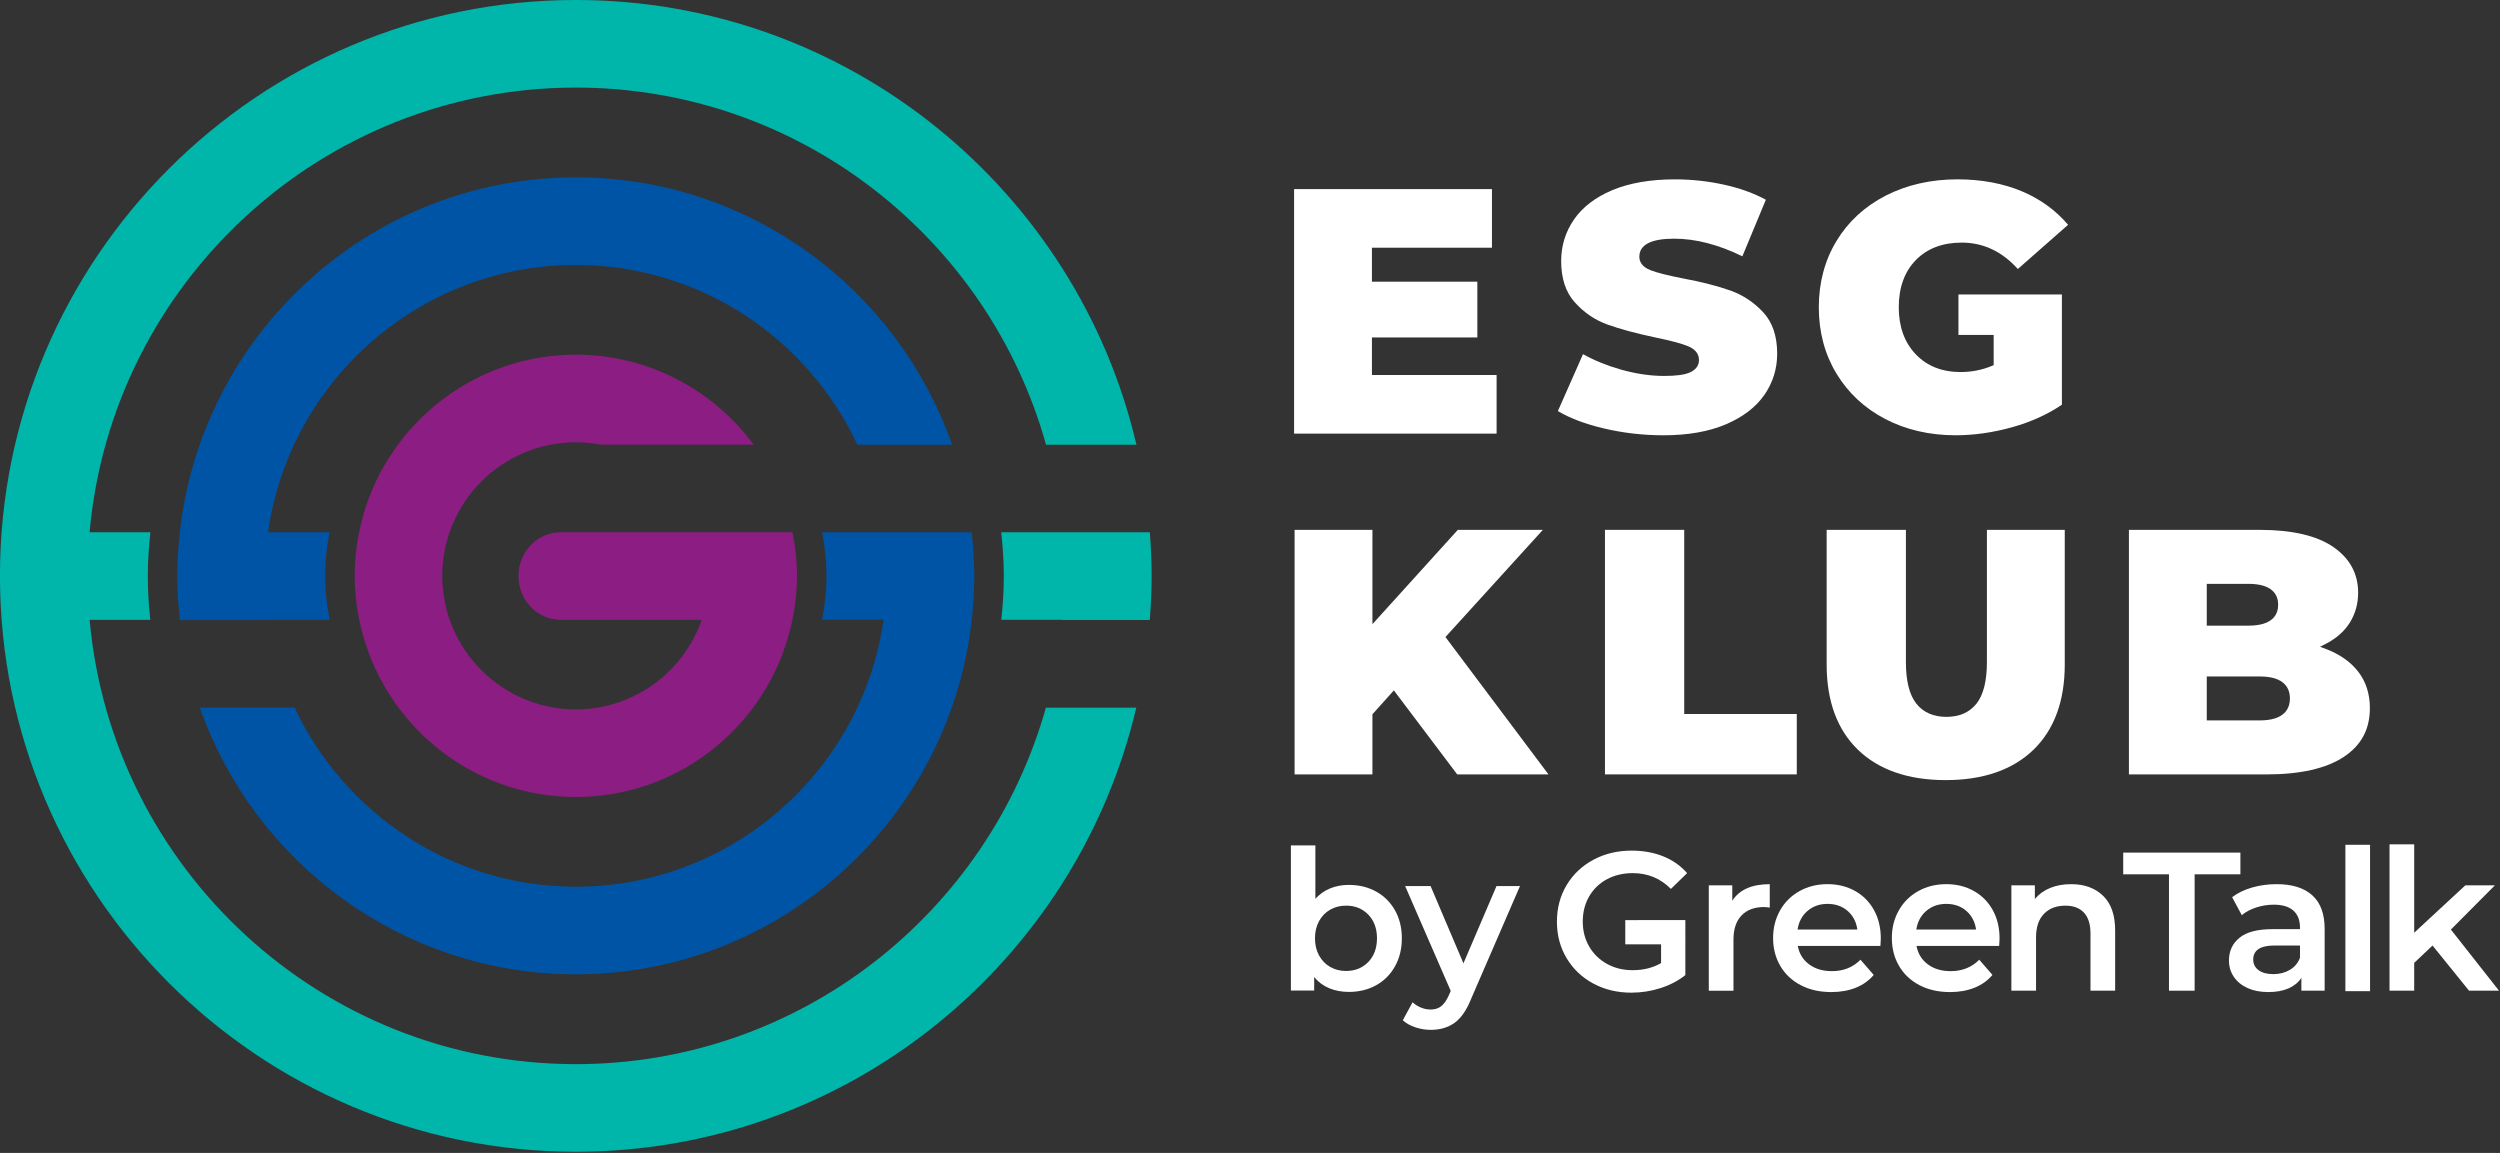 <?xml version="1.0" encoding="UTF-8" standalone="no"?>
<!DOCTYPE svg PUBLIC "-//W3C//DTD SVG 1.1//EN" "http://www.w3.org/Graphics/SVG/1.1/DTD/svg11.dtd">
<svg width="100%" height="100%" viewBox="0 0 1030 475" version="1.1" xmlns="http://www.w3.org/2000/svg" xmlns:xlink="http://www.w3.org/1999/xlink" xml:space="preserve" xmlns:serif="http://www.serif.com/" style="fill-rule:evenodd;clip-rule:evenodd;stroke-linejoin:round;stroke-miterlimit:2;">
    <rect x="0" y="0" width="1030" height="475" fill="#333333" stroke="none"/>
    <g transform="matrix(4.167,0,0,4.167,237.242,36.087)">
        <path d="M0,96.554C-25.153,96.554 -45.862,77.216 -48.072,52.629L-42.072,52.629C-42.229,51.198 -42.319,49.747 -42.319,48.276C-42.319,46.818 -42.214,45.385 -42.063,43.967L-48.075,43.967C-45.887,19.36 -25.167,-0.001 0,-0.001C22.129,-0.001 40.813,14.97 46.49,35.312L55.432,35.312C49.545,10.145 26.935,-8.661 0,-8.661C-31.396,-8.661 -56.938,16.88 -56.938,48.276C-56.938,79.672 -31.396,105.215 0,105.215C26.911,105.215 49.506,86.443 55.414,61.308L46.474,61.308C40.773,81.616 22.105,96.554 0,96.554" style="fill:rgb(0,181,170);fill-rule:nonzero;"/>
    </g>
    <g transform="matrix(4.167,0,0,4.167,473.733,255.45)">
        <path d="M0,-8.674L-14.695,-8.674C-14.544,-7.258 -14.438,-5.826 -14.438,-4.37C-14.438,-2.899 -14.53,-1.448 -14.687,-0.019L-8.688,-0.019L-8.688,0L-0.005,0C0.105,-1.445 0.18,-2.899 0.18,-4.37C0.18,-5.82 0.107,-7.251 0,-8.674" style="fill:rgb(0,181,170);fill-rule:nonzero;"/>
    </g>
    <g transform="matrix(4.167,0,0,4.167,340.505,383.482)">
        <path d="M0,-35.099C0,-33.607 -0.163,-32.157 -0.44,-30.745L5.645,-30.745C3.523,-15.851 -9.311,-4.356 -24.783,-4.356C-37.072,-4.356 -47.675,-11.62 -52.589,-22.067L-61.96,-22.067C-56.569,-6.727 -41.944,4.304 -24.783,4.304C-5.425,4.304 10.702,-9.734 13.989,-28.163C14.05,-28.497 14.11,-28.832 14.161,-29.17C14.211,-29.495 14.252,-29.824 14.294,-30.153C14.5,-31.774 14.619,-33.422 14.619,-35.099C14.619,-36.555 14.512,-37.987 14.357,-39.403L-0.43,-39.403C-0.158,-38.006 0,-36.572 0,-35.099" style="fill:rgb(0,84,166);fill-rule:nonzero;"/>
    </g>
    <g transform="matrix(4.167,0,0,4.167,110.46,73.151)">
        <path d="M0,43.733L6.085,43.733C5.808,42.322 5.644,40.872 5.644,39.38C5.644,37.905 5.801,36.468 6.075,35.073L-0.005,35.073C2.097,20.156 14.94,8.641 30.427,8.641C42.744,8.641 53.365,15.934 58.266,26.418L67.627,26.418C62.254,11.042 47.613,-0.019 30.427,-0.019C10.559,-0.019 -5.906,14.768 -8.579,33.912C-8.83,35.701 -8.975,37.524 -8.975,39.38C-8.975,40.86 -8.88,42.315 -8.719,43.752L0.004,43.752C0.004,43.745 0.002,43.74 0,43.733" style="fill:rgb(0,84,166);fill-rule:nonzero;"/>
    </g>
    <g transform="matrix(4.167,0,0,4.167,243.679,255.205)">
        <path d="M0,-8.621L-3.036,-8.621C-5.346,-8.621 -7.217,-6.682 -7.217,-4.29C-7.217,-1.899 -5.346,0.04 -3.036,0.04L10.908,0.04C9.104,5.188 4.21,8.895 -1.546,8.895C-8.826,8.895 -14.75,2.97 -14.75,-4.311C-14.75,-11.593 -8.826,-17.517 -1.546,-17.517C-0.7,-17.517 0.121,-17.429 0.921,-17.276L16.041,-17.276C12.056,-22.669 5.66,-26.177 -1.546,-26.177C-11.529,-26.177 -19.962,-19.446 -22.569,-10.287L-22.561,-10.287C-23.104,-8.386 -23.411,-6.385 -23.411,-4.311C-23.411,-1.666 -22.915,0.863 -22.05,3.212L-22.059,3.212C-18.984,11.571 -10.957,17.556 -1.546,17.556C7.867,17.556 15.893,11.571 18.969,3.212L18.959,3.212C19.824,0.863 20.321,-1.666 20.321,-4.311C20.321,-5.786 20.158,-7.223 19.873,-8.615L0,-8.615L0,-8.621Z" style="fill:rgb(140,29,130);fill-rule:nonzero;"/>
    </g>
    <g transform="matrix(4.167,0,0,4.167,566.953,389.652)">
        <path d="M0,-5.36C0.793,-4.922 1.414,-4.303 1.866,-3.504C2.318,-2.704 2.545,-1.782 2.545,-0.738C2.545,0.307 2.318,1.233 1.866,2.038C1.414,2.843 0.793,3.468 0,3.906C-0.791,4.344 -1.691,4.564 -2.698,4.564C-3.407,4.564 -4.056,4.44 -4.642,4.196C-5.229,3.951 -5.722,3.582 -6.122,3.092L-6.122,4.428L-8.424,4.428L-8.424,-9.924L-6.004,-9.924L-6.004,-4.646C-5.593,-5.096 -5.107,-5.437 -4.545,-5.671C-3.985,-5.901 -3.368,-6.017 -2.698,-6.017C-1.691,-6.017 -0.791,-5.798 0,-5.36M-0.772,1.604C-0.2,1.01 0.087,0.229 0.087,-0.738C0.087,-1.705 -0.2,-2.486 -0.772,-3.077C-1.348,-3.672 -2.078,-3.967 -2.971,-3.967C-3.55,-3.967 -4.07,-3.835 -4.536,-3.571C-5,-3.307 -5.367,-2.929 -5.638,-2.44C-5.908,-1.95 -6.043,-1.381 -6.043,-0.738C-6.043,-0.093 -5.908,0.475 -5.638,0.965C-5.367,1.455 -5,1.832 -4.536,2.097C-4.07,2.362 -3.55,2.494 -2.971,2.494C-2.078,2.494 -1.348,2.197 -0.772,1.604" style="fill:white;fill-rule:nonzero;"/>
    </g>
    <g transform="matrix(4.167,0,0,4.167,626.235,424.297)">
        <path d="M0,-14.217L-4.837,-3.055C-5.287,-1.934 -5.835,-1.143 -6.479,-0.686C-7.125,-0.229 -7.904,0 -8.821,0C-9.338,0 -9.847,-0.083 -10.349,-0.251C-10.853,-0.417 -11.265,-0.651 -11.587,-0.948L-10.619,-2.727C-10.388,-2.507 -10.115,-2.334 -9.798,-2.204C-9.482,-2.075 -9.163,-2.01 -8.84,-2.01C-8.413,-2.01 -8.064,-2.12 -7.785,-2.339C-7.51,-2.559 -7.254,-2.927 -7.022,-3.443L-6.848,-3.85L-11.355,-14.217L-8.84,-14.217L-5.59,-6.576L-2.322,-14.217L0,-14.217Z" style="fill:white;fill-rule:nonzero;"/>
    </g>
    <g transform="matrix(4.167,0,0,4.167,662.055,397.19)">
        <path d="M0,-8.386C0.747,-8.788 1.603,-8.99 2.565,-8.99C4.033,-8.99 5.289,-8.471 6.328,-7.43L7.928,-8.99C7.291,-9.718 6.505,-10.272 5.569,-10.649C4.632,-11.025 3.592,-11.215 2.447,-11.215C1.043,-11.215 -0.222,-10.912 -1.346,-10.308C-2.47,-9.702 -3.352,-8.866 -3.988,-7.801C-4.625,-6.734 -4.944,-5.532 -4.944,-4.193C-4.944,-2.853 -4.625,-1.651 -3.988,-0.585C-3.352,0.481 -2.475,1.318 -1.355,1.922C-0.237,2.526 1.018,2.829 2.409,2.829C3.396,2.829 4.359,2.679 5.295,2.38C6.231,2.081 7.051,1.652 7.753,1.093L7.753,-1.948L7.755,-1.948L7.753,-4.349L1.814,-4.345L1.814,-1.948L5.354,-1.948L5.354,-0.096C4.548,0.371 3.612,0.606 2.545,0.606C1.596,0.606 0.747,0.397 0,-0.019C-0.748,-0.434 -1.334,-1.007 -1.756,-1.735C-2.178,-2.463 -2.389,-3.282 -2.389,-4.193C-2.389,-5.128 -2.178,-5.961 -1.756,-6.689C-1.334,-7.416 -0.748,-7.983 0,-8.386" style="fill:white;fill-rule:nonzero;"/>
    </g>
    <g transform="matrix(4.167,0,0,4.167,813.21,405.924)">
        <path d="M0,-9.322C-0.799,-9.77 -1.706,-9.996 -2.72,-9.996C-3.748,-9.996 -4.67,-9.767 -5.49,-9.311C-6.31,-8.856 -6.95,-8.223 -7.41,-7.41C-7.874,-6.598 -8.104,-5.684 -8.104,-4.67C-8.104,-3.643 -7.867,-2.722 -7.392,-1.911C-6.918,-1.096 -6.244,-0.464 -5.374,-0.008C-4.502,0.448 -3.494,0.674 -2.35,0.674C-1.453,0.674 -0.646,0.532 0.069,0.245C0.783,-0.04 1.375,-0.464 1.844,-1.022L0.536,-2.524C-0.204,-1.77 -1.147,-1.394 -2.291,-1.394C-3.188,-1.394 -3.939,-1.617 -4.544,-2.066C-5.148,-2.514 -5.523,-3.123 -5.666,-3.89L2.507,-3.89C2.532,-4.203 2.546,-4.441 2.546,-4.611C2.546,-5.677 2.322,-6.617 1.872,-7.43C1.425,-8.242 0.8,-8.873 0,-9.322M-5.685,-5.509C-5.568,-6.276 -5.239,-6.889 -4.7,-7.351C-4.161,-7.813 -3.501,-8.045 -2.72,-8.045C-1.929,-8.045 -1.265,-7.81 -0.73,-7.343C-0.198,-6.874 0.12,-6.262 0.224,-5.509L-5.685,-5.509Z" style="fill:white;fill-rule:nonzero;"/>
    </g>
    <g transform="matrix(4.167,0,0,4.167,764.288,405.924)">
        <path d="M0,-9.322C-0.8,-9.77 -1.707,-9.996 -2.72,-9.996C-3.748,-9.996 -4.671,-9.767 -5.49,-9.311C-6.309,-8.856 -6.95,-8.223 -7.41,-7.41C-7.872,-6.598 -8.104,-5.684 -8.104,-4.67C-8.104,-3.643 -7.867,-2.722 -7.392,-1.911C-6.917,-1.096 -6.244,-0.464 -5.373,-0.008C-4.503,0.448 -3.494,0.674 -2.351,0.674C-1.453,0.674 -0.646,0.532 0.068,0.245C0.783,-0.04 1.374,-0.464 1.843,-1.022L0.536,-2.524C-0.205,-1.77 -1.147,-1.394 -2.292,-1.394C-3.188,-1.394 -3.939,-1.617 -4.545,-2.066C-5.149,-2.514 -5.523,-3.123 -5.665,-3.89L2.507,-3.89C2.533,-4.203 2.545,-4.441 2.545,-4.611C2.545,-5.677 2.321,-6.617 1.871,-7.43C1.425,-8.242 0.8,-8.873 0,-9.322M-5.686,-5.509C-5.567,-6.276 -5.24,-6.889 -4.7,-7.351C-4.161,-7.813 -3.501,-8.045 -2.72,-8.045C-1.927,-8.045 -1.265,-7.81 -0.73,-7.343C-0.198,-6.874 0.121,-6.262 0.224,-5.509L-5.686,-5.509Z" style="fill:white;fill-rule:nonzero;"/>
    </g>
    <g transform="matrix(4.167,0,0,4.167,713.698,401.344)">
        <path d="M0,-7.257L0,-8.778L-2.321,-8.778L-2.321,1.638L0.118,1.638L0.118,-3.414C0.118,-4.454 0.384,-5.251 0.918,-5.804C1.45,-6.357 2.191,-6.634 3.141,-6.634C3.309,-6.634 3.498,-6.613 3.706,-6.574L3.706,-8.895C1.937,-8.895 0.702,-8.349 0,-7.257" style="fill:white;fill-rule:nonzero;"/>
    </g>
    <g transform="matrix(4.167,0,0,4.167,853.318,408.162)">
        <path d="M0,-10.532C-0.769,-10.532 -1.457,-10.409 -2.068,-10.161C-2.68,-9.914 -3.186,-9.549 -3.589,-9.068L-3.589,-10.414L-5.911,-10.414L-5.911,0L-3.472,0L-3.472,-5.265C-3.472,-6.28 -3.213,-7.055 -2.691,-7.595C-2.173,-8.136 -1.464,-8.407 -0.566,-8.407C0.227,-8.407 0.838,-8.175 1.268,-7.713C1.696,-7.251 1.911,-6.565 1.911,-5.655L1.911,0L4.349,0L4.349,-5.968C4.349,-7.476 3.952,-8.613 3.159,-9.381C2.366,-10.149 1.313,-10.532 0,-10.532" style="fill:white;fill-rule:nonzero;"/>
    </g>
    <g transform="matrix(4.167,0,0,4.167,-4411.42,-2034.54)">
        <rect x="1290.55" y="571.777" width="2.438" height="14.472" style="fill:white;"/>
    </g>
    <g transform="matrix(4.167,0,0,4.167,984.487,408.165)">
        <path d="M0,-14.472L0,0L2.438,0L2.438,-2.751L4.252,-4.466L7.859,0L10.824,0L6.066,-6.045L10.416,-10.415L7.491,-10.415L2.438,-5.733L2.438,-14.472L0,-14.472Z" style="fill:white;fill-rule:nonzero;"/>
    </g>
    <g transform="matrix(4.167,0,0,4.167,938.007,408.729)">
        <path d="M0,-10.668C-0.859,-10.668 -1.67,-10.557 -2.438,-10.337C-3.206,-10.115 -3.862,-9.796 -4.409,-9.381L-3.453,-7.605C-3.063,-7.931 -2.584,-8.183 -2.02,-8.366C-1.454,-8.548 -0.877,-8.64 -0.293,-8.64C0.565,-8.64 1.213,-8.443 1.647,-8.054C2.083,-7.664 2.301,-7.105 2.301,-6.377L2.301,-6.221L-0.391,-6.221C-1.886,-6.221 -2.98,-5.939 -3.676,-5.372C-4.372,-4.807 -4.722,-4.057 -4.722,-3.119C-4.722,-2.522 -4.562,-1.985 -4.242,-1.51C-3.923,-1.036 -3.472,-0.665 -2.887,-0.397C-2.302,-0.133 -1.618,0 -0.839,0C-0.06,0 0.607,-0.119 1.16,-0.359C1.713,-0.602 2.139,-0.947 2.438,-1.402L2.438,-0.136L4.739,-0.136L4.739,-6.241C4.739,-7.723 4.332,-8.831 3.52,-9.565C2.708,-10.3 1.533,-10.668 0,-10.668M2.301,-3.392C2.106,-2.873 1.771,-2.473 1.297,-2.194C0.823,-1.913 0.278,-1.773 -0.331,-1.773C-0.956,-1.773 -1.443,-1.903 -1.795,-2.164C-2.146,-2.424 -2.322,-2.775 -2.322,-3.217C-2.322,-4.14 -1.618,-4.602 -0.214,-4.602L2.301,-4.602L2.301,-3.392Z" style="fill:white;fill-rule:nonzero;"/>
    </g>
    <g transform="matrix(4.167,0,0,4.167,923.045,408.166)">
        <path d="M0,-13.653L-11.586,-13.653L-11.586,-11.507L-7.062,-11.507L-7.062,0L-4.526,0L-4.526,-11.507L0,-11.507L0,-13.653Z" style="fill:white;fill-rule:nonzero;"/>
    </g>
    <g transform="matrix(4.167,0,0,4.167,608.665,117.531)">
        <path d="M0,5.16L0,-0.354L-10.423,-0.354L-10.423,-3.714L1.444,-3.714L1.444,-9.508L-18.118,-9.508L-18.118,14.668L1.903,14.668L1.903,8.873L-10.423,8.873L-10.423,5.16L0,5.16Z" style="fill:white;fill-rule:nonzero;"/>
    </g>
    <g transform="matrix(4.167,0,0,4.167,726.947,90.576)">
        <path d="M0,17.298C0.837,16.09 1.26,14.721 1.26,13.226C1.26,11.513 0.802,10.145 -0.104,9.16C-1.025,8.159 -2.125,7.43 -3.371,6.988L-3.372,6.988C-4.64,6.537 -6.227,6.132 -8.091,5.784C-9.547,5.502 -10.614,5.231 -11.266,4.979C-12.177,4.624 -12.368,4.058 -12.368,3.647C-12.368,2.462 -11.21,1.862 -8.928,1.862C-6.809,1.862 -4.54,2.448 -2.182,3.604L0.141,-1.988C-1.038,-2.628 -2.405,-3.123 -3.925,-3.461C-5.524,-3.82 -7.184,-4.003 -8.855,-4.003C-11.275,-4.003 -13.358,-3.641 -15.05,-2.931C-16.727,-2.223 -18.002,-1.245 -18.839,-0.02C-19.675,1.201 -20.098,2.578 -20.098,4.071C-20.098,5.789 -19.645,7.163 -18.751,8.154C-17.845,9.165 -16.764,9.902 -15.537,10.345C-14.292,10.794 -12.703,11.224 -10.814,11.623C-9.307,11.933 -8.252,12.214 -7.59,12.478C-6.847,12.775 -6.471,13.24 -6.471,13.86C-6.471,14.235 -6.623,14.748 -7.35,15.079C-7.877,15.319 -8.715,15.434 -9.912,15.434C-11.266,15.434 -12.696,15.224 -14.168,14.811C-15.547,14.42 -16.812,13.906 -17.937,13.28L-20.423,18.907C-19.229,19.616 -17.706,20.192 -15.897,20.618C-13.993,21.071 -12.004,21.301 -9.984,21.301C-7.56,21.301 -5.477,20.934 -3.791,20.208C-2.115,19.491 -0.84,18.512 0,17.298" style="fill:white;fill-rule:nonzero;"/>
    </g>
    <g transform="matrix(4.167,0,0,4.167,831.35,142.382)">
        <path d="M0,-7.57L4.968,-11.944C3.753,-13.373 2.229,-14.48 0.434,-15.24C-1.441,-16.034 -3.596,-16.437 -5.97,-16.437C-8.592,-16.437 -10.979,-15.894 -13.063,-14.827C-15.142,-13.758 -16.78,-12.248 -17.936,-10.335C-19.092,-8.423 -19.679,-6.219 -19.679,-3.785C-19.679,-1.348 -19.092,0.855 -17.936,2.764C-16.778,4.681 -15.157,6.192 -13.116,7.256C-11.069,8.325 -8.725,8.867 -6.148,8.867C-4.325,8.867 -2.439,8.597 -0.542,8.066C1.305,7.547 2.952,6.8 4.356,5.844L4.356,-5.056L-5.872,-5.056L-5.872,-1.053L-2.39,-1.053L-2.39,1.936L-2.536,1.996C-3.522,2.409 -4.572,2.616 -5.656,2.616C-7.498,2.616 -8.994,2.021 -10.105,0.85C-11.212,-0.318 -11.773,-1.877 -11.773,-3.785C-11.773,-5.742 -11.205,-7.314 -10.083,-8.458C-8.965,-9.602 -7.438,-10.183 -5.548,-10.183C-3.421,-10.183 -1.556,-9.304 0,-7.57" style="fill:white;fill-rule:nonzero;"/>
    </g>
    <g transform="matrix(4.167,0,0,4.167,600.376,218.306)">
        <path d="M0,24.177L9.022,24.177L-1.164,10.596L8.467,0L0.058,0L-8.384,9.323L-8.384,0L-16.08,0L-16.08,24.177L-8.384,24.177L-8.384,18.232L-6.265,15.872L0,24.177Z" style="fill:white;fill-rule:nonzero;"/>
    </g>
    <g transform="matrix(4.167,0,0,4.167,661.245,319.045)">
        <path d="M0,-24.177L0,0L18.965,0L18.965,-5.971L7.836,-5.971L7.836,-24.177L0,-24.177Z" style="fill:white;fill-rule:nonzero;"/>
    </g>
    <g transform="matrix(4.167,0,0,4.167,801.63,218.304)">
        <path d="M0,24.742C3.698,24.742 6.616,23.733 8.674,21.744C10.729,19.756 11.771,16.923 11.771,13.321L11.771,0L4.074,0L4.074,13.075C4.074,14.929 3.731,16.305 3.056,17.166C2.365,18.045 1.36,18.489 0.069,18.489C-1.222,18.489 -2.227,18.045 -2.916,17.166C-3.592,16.305 -3.935,14.93 -3.935,13.075L-3.935,0L-11.771,0L-11.771,13.321C-11.771,16.925 -10.729,19.758 -8.673,21.744C-6.618,23.733 -3.699,24.742 0,24.742" style="fill:white;fill-rule:nonzero;"/>
    </g>
    <g transform="matrix(4.167,0,0,4.167,931.012,240.544)">
        <path d="M0,13.503L-5.238,13.503L-5.238,9.157L0,9.157C2.466,9.157 2.983,10.338 2.983,11.331C2.983,12.321 2.466,13.503 0,13.503M-5.238,0L-1.127,0C1.311,0 1.822,1.124 1.822,2.067C1.822,3.011 1.311,4.135 -1.127,4.135L-5.238,4.135L-5.238,0ZM7.312,-3.619C5.684,-4.758 3.224,-5.337 0,-5.337L-12.934,-5.337L-12.934,18.84L0.704,18.84C4.021,18.84 6.584,18.254 8.32,17.103C10.049,15.952 10.89,14.376 10.89,12.28C10.89,10.886 10.505,9.679 9.743,8.692C8.978,7.7 7.875,6.934 6.469,6.41L5.957,6.222L6.444,5.978C7.528,5.435 8.355,4.716 8.901,3.843C9.451,2.967 9.729,1.968 9.729,0.87C9.729,-0.987 8.916,-2.497 7.312,-3.619" style="fill:white;fill-rule:nonzero;"/>
    </g>
</svg>
